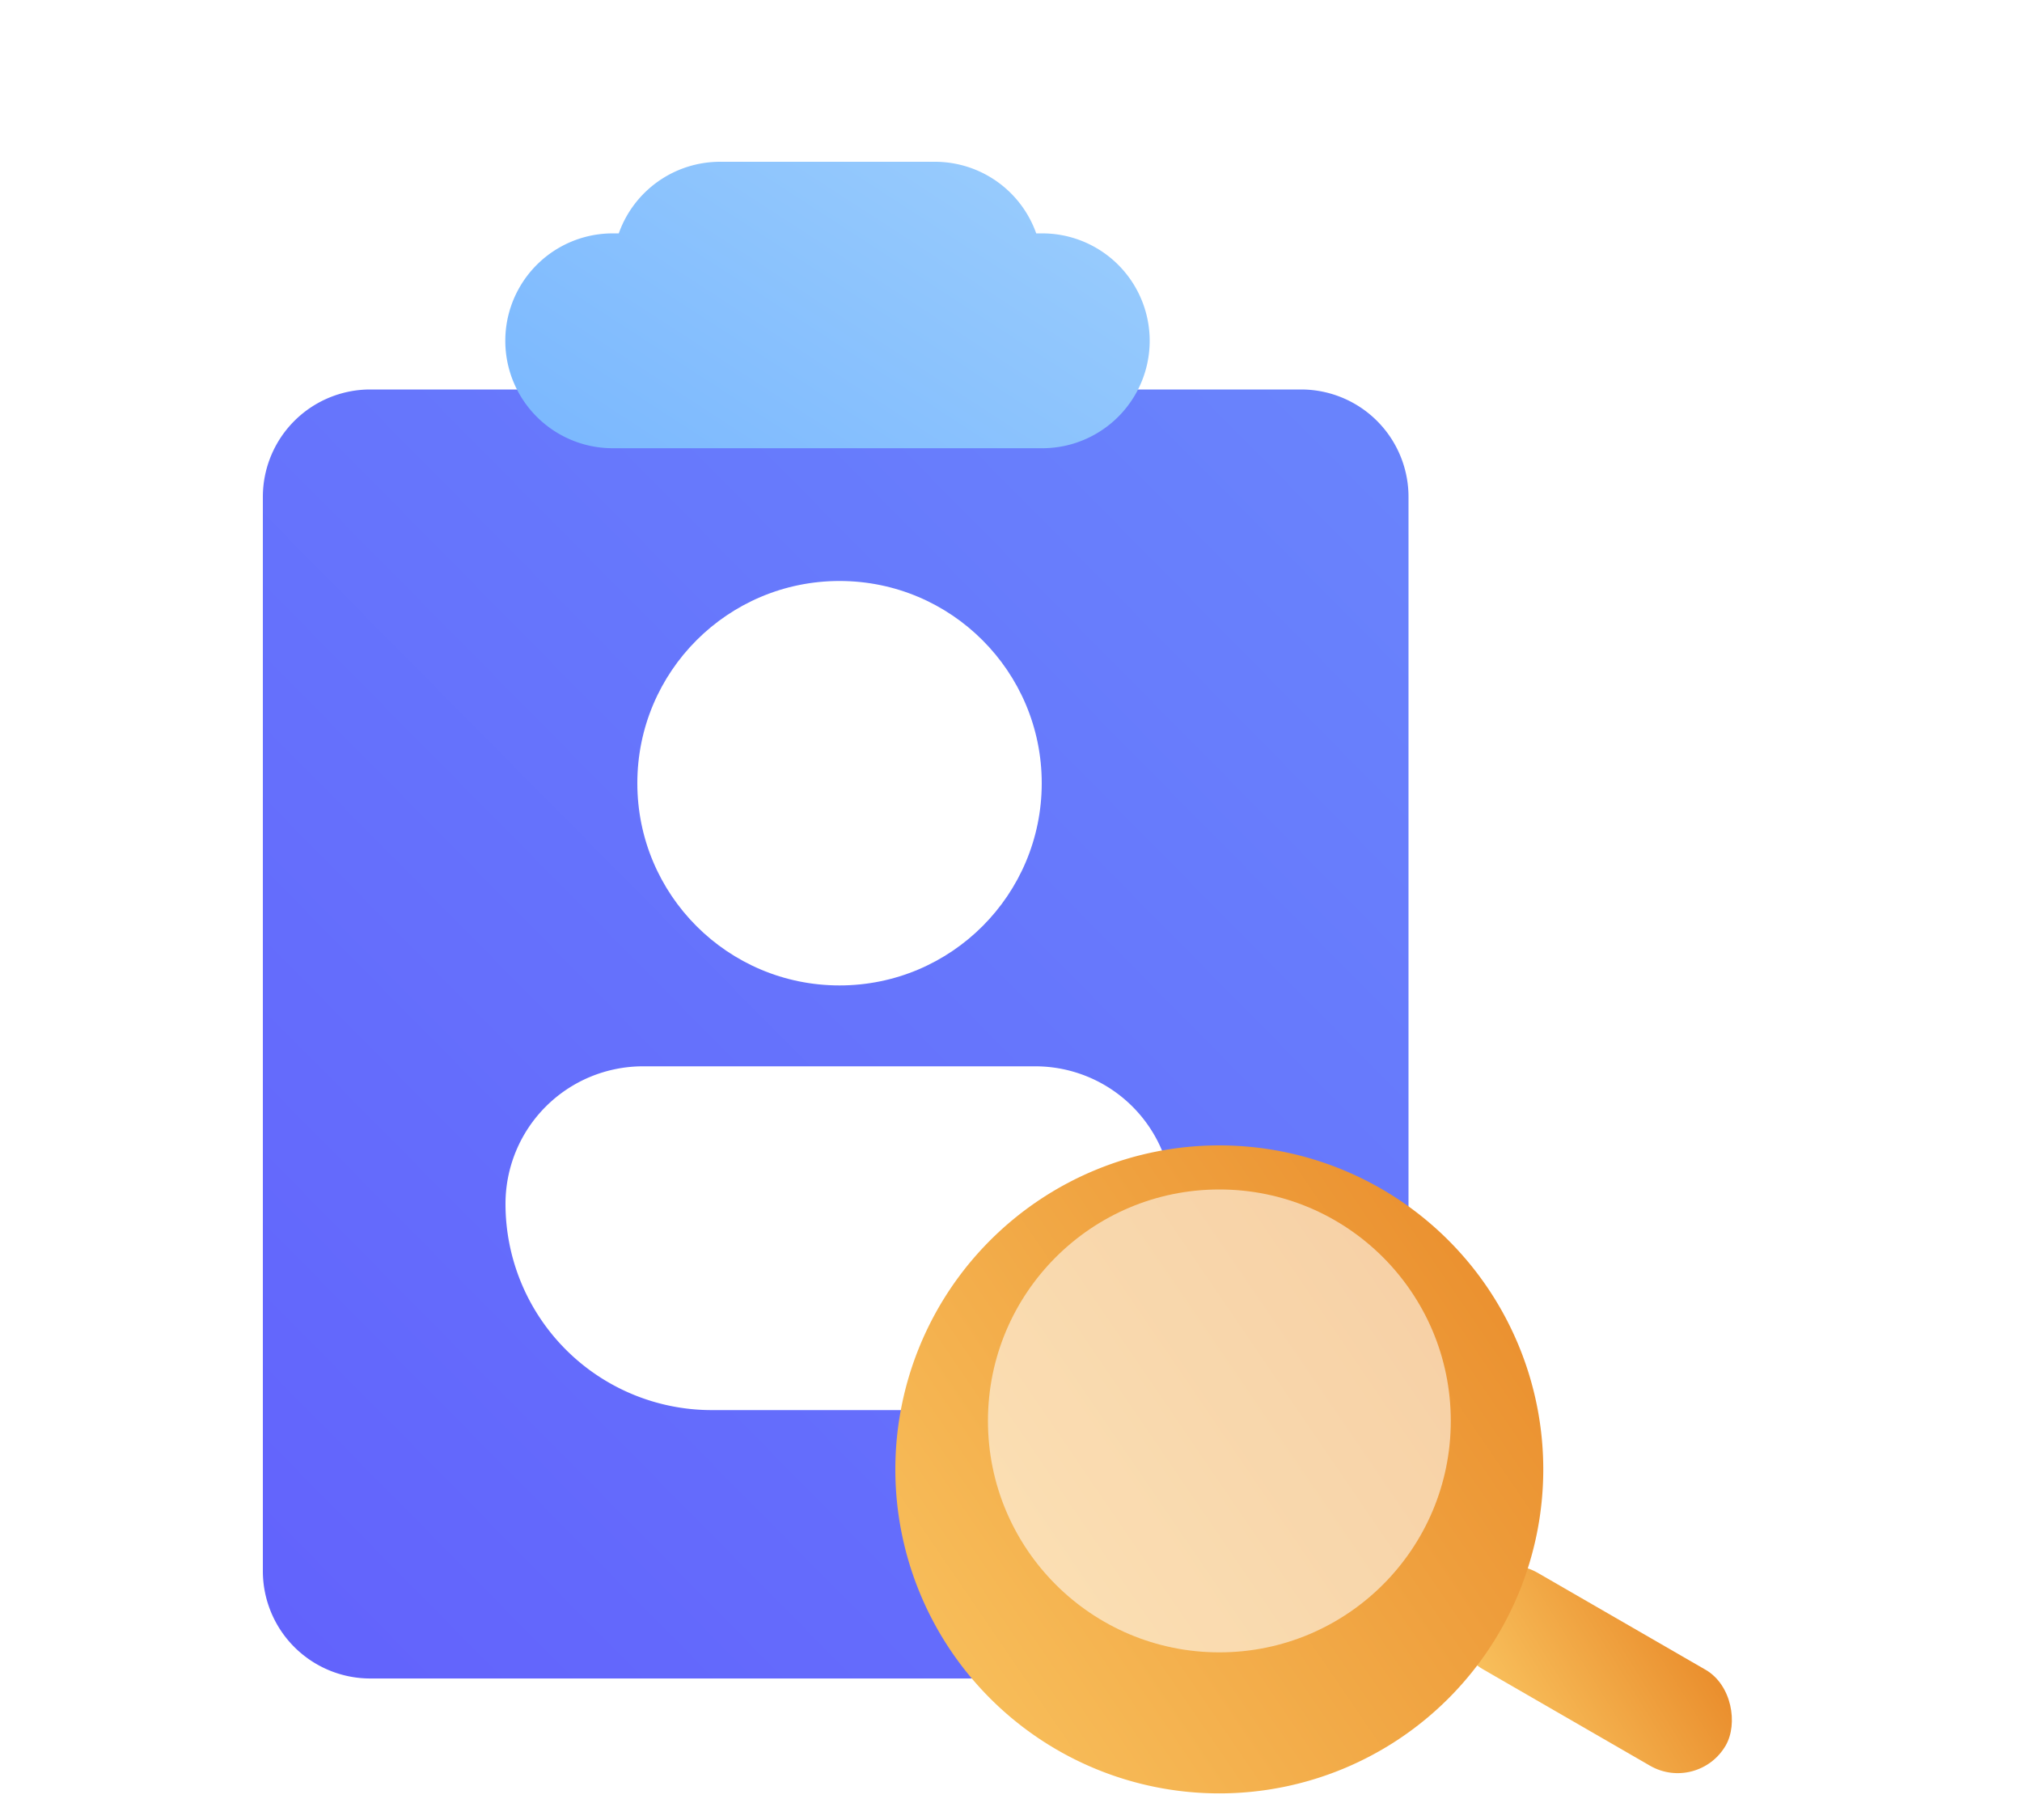<svg xmlns="http://www.w3.org/2000/svg" xmlns:xlink="http://www.w3.org/1999/xlink" width="100" height="90" viewBox="0 0 100 90">
  <defs>
    <linearGradient id="linear-gradient" x1="0.901" x2="0" y2="1" gradientUnits="objectBoundingBox">
      <stop offset="0" stop-color="#6983fc"/>
      <stop offset="1" stop-color="#6262fc"/>
    </linearGradient>
    <filter id="Mask" x="-29" y="-22.742" width="140.659" height="147.741" filterUnits="userSpaceOnUse">
      <feOffset dy="4" input="SourceAlpha"/>
      <feGaussianBlur stdDeviation="14" result="blur"/>
      <feFlood flood-opacity="0.078"/>
      <feComposite operator="in" in2="blur"/>
      <feComposite in="SourceGraphic"/>
    </filter>
    <linearGradient id="linear-gradient-2" y1="0.883" x2="0.982" y2="0.213" gradientUnits="objectBoundingBox">
      <stop offset="0" stop-color="#7bb8fe"/>
      <stop offset="1" stop-color="#99ccfd"/>
    </linearGradient>
    <filter id="Path" x="21.988" y="5" width="37.871" height="20.165" filterUnits="userSpaceOnUse">
      <feOffset dy="2" input="SourceAlpha"/>
      <feGaussianBlur stdDeviation="1" result="blur-2"/>
      <feFlood flood-color="#263cff" flood-opacity="0.761"/>
      <feComposite operator="in" in2="blur-2"/>
      <feComposite in="SourceGraphic"/>
    </filter>
    <filter id="Ellipse_67" x="1.519" y="-1.274" width="80" height="80" filterUnits="userSpaceOnUse">
      <feOffset dy="1.6" input="SourceAlpha"/>
      <feGaussianBlur stdDeviation="10" result="blur-3"/>
      <feFlood flood-color="#3a0272" flood-opacity="0.302"/>
      <feComposite operator="in" in2="blur-3"/>
      <feComposite in="SourceGraphic"/>
    </filter>
    <filter id="Rectangle_21" x="-5" y="22.726" width="93" height="77" filterUnits="userSpaceOnUse">
      <feOffset dy="1.6" input="SourceAlpha"/>
      <feGaussianBlur stdDeviation="10" result="blur-4"/>
      <feFlood flood-color="#3a0272" flood-opacity="0.302"/>
      <feComposite operator="in" in2="blur-4"/>
      <feComposite in="SourceGraphic"/>
    </filter>
    <linearGradient id="linear-gradient-3" y1="0.883" x2="0.982" y2="0.213" gradientUnits="objectBoundingBox">
      <stop offset="0" stop-color="#f9c25e"/>
      <stop offset="1" stop-color="#ea8f2e"/>
    </linearGradient>
    <filter id="Rectangle_22" x="28.935" y="34.411" width="99.781" height="96.277" filterUnits="userSpaceOnUse">
      <feOffset dy="4" input="SourceAlpha"/>
      <feGaussianBlur stdDeviation="14" result="blur-5"/>
      <feFlood flood-opacity="0.078"/>
      <feComposite operator="in" in2="blur-5"/>
      <feComposite in="SourceGraphic"/>
    </filter>
    <filter id="Ellipse_68" x="2.283" y="14.643" width="116.045" height="116.045" filterUnits="userSpaceOnUse">
      <feOffset dy="4" input="SourceAlpha"/>
      <feGaussianBlur stdDeviation="14" result="blur-6"/>
      <feFlood flood-opacity="0.078"/>
      <feComposite operator="in" in2="blur-6"/>
      <feComposite in="SourceGraphic"/>
    </filter>
    <filter id="Ellipse_69" x="18.861" y="28.821" width="82.889" height="82.889" filterUnits="userSpaceOnUse">
      <feOffset dy="1.6" input="SourceAlpha"/>
      <feGaussianBlur stdDeviation="10" result="blur-7"/>
      <feFlood flood-color="#3a0272" flood-opacity="0.302"/>
      <feComposite operator="in" in2="blur-7"/>
      <feComposite in="SourceGraphic"/>
    </filter>
    <clipPath id="clip-ic-trending-1">
      <rect width="100" height="90"/>
    </clipPath>
  </defs>
  <g id="ic-trending-1" clip-path="url(#clip-ic-trending-1)">
    <g id="Ic_tuyendung" transform="translate(-132 -49)">
      <g id="Group_3958" data-name="Group 3958" transform="translate(145 55)">
        <g id="Group_3957" data-name="Group 3957">
          <path id="Vector" d="M5.312,0H51.347a5.312,5.312,0,0,1,5.312,5.312V58.43a5.312,5.312,0,0,1-5.312,5.312H5.312A5.312,5.312,0,0,1,0,58.43V5.312A5.312,5.312,0,0,1,5.312,0Z" transform="translate(0 9.258)" fill="#fff"/>
          <g transform="matrix(1, 0, 0, 1, -13, -6)" filter="url(#Mask)">
            <path id="Mask-2" data-name="Mask" d="M5.312,0H51.347a5.312,5.312,0,0,1,5.312,5.312V58.43a5.312,5.312,0,0,1-5.312,5.312H5.312A5.312,5.312,0,0,1,0,58.43V5.312A5.312,5.312,0,0,1,5.312,0Z" transform="translate(13 15.26)" fill="url(#linear-gradient)"/>
          </g>
          <g transform="matrix(1, 0, 0, 1, -13, -6)" filter="url(#Path)">
            <path id="Path-2" data-name="Path" d="M21.247,0a5.314,5.314,0,0,1,5.01,3.541h.3a5.312,5.312,0,0,1,0,10.624H5.312a5.312,5.312,0,0,1,0-10.624h.3A5.314,5.314,0,0,1,10.624,0Z" transform="translate(24.99 6)" fill="url(#linear-gradient-2)"/>
          </g>
        </g>
        <g transform="matrix(1, 0, 0, 1, -13, -6)" filter="url(#Ellipse_67)">
          <circle id="Ellipse_67-2" data-name="Ellipse 67" cx="10" cy="10" r="10" transform="translate(31.52 27.13)" fill="#fff"/>
        </g>
        <g transform="matrix(1, 0, 0, 1, -13, -6)" filter="url(#Rectangle_21)">
          <path id="Rectangle_21-2" data-name="Rectangle 21" d="M6.8,0H26.2A6.8,6.8,0,0,1,33,6.8v0A10.2,10.2,0,0,1,22.8,17H10.2A10.2,10.2,0,0,1,0,6.8v0A6.8,6.8,0,0,1,6.8,0Z" transform="translate(25 51.13)" fill="#fff"/>
        </g>
        <g transform="matrix(1, 0, 0, 1, -13, -6)" filter="url(#Rectangle_22)">
          <rect id="Rectangle_22-2" data-name="Rectangle 22" width="15.056" height="5.483" rx="2.742" transform="translate(73.68 72.41) rotate(30)" fill="url(#linear-gradient-3)"/>
        </g>
        <g transform="matrix(1, 0, 0, 1, -13, -6)" filter="url(#Ellipse_68)">
          <path id="Ellipse_68-2" data-name="Ellipse 68" d="M16.022,0A16.022,16.022,0,1,1,0,16.022,16.022,16.022,0,0,1,16.022,0Z" transform="translate(44.28 52.64)" fill="url(#linear-gradient-3)"/>
        </g>
        <g transform="matrix(1, 0, 0, 1, -13, -6)" filter="url(#Ellipse_69)">
          <circle id="Ellipse_69-2" data-name="Ellipse 69" cx="11.445" cy="11.445" r="11.445" transform="translate(48.86 57.22)" fill="#fff" opacity="0.56"/>
        </g>
      </g>
      <rect id="Rectangle_20816" data-name="Rectangle 20816" width="90" height="90" transform="translate(137 49)" fill="none"/>
    </g>
  </g>
</svg>